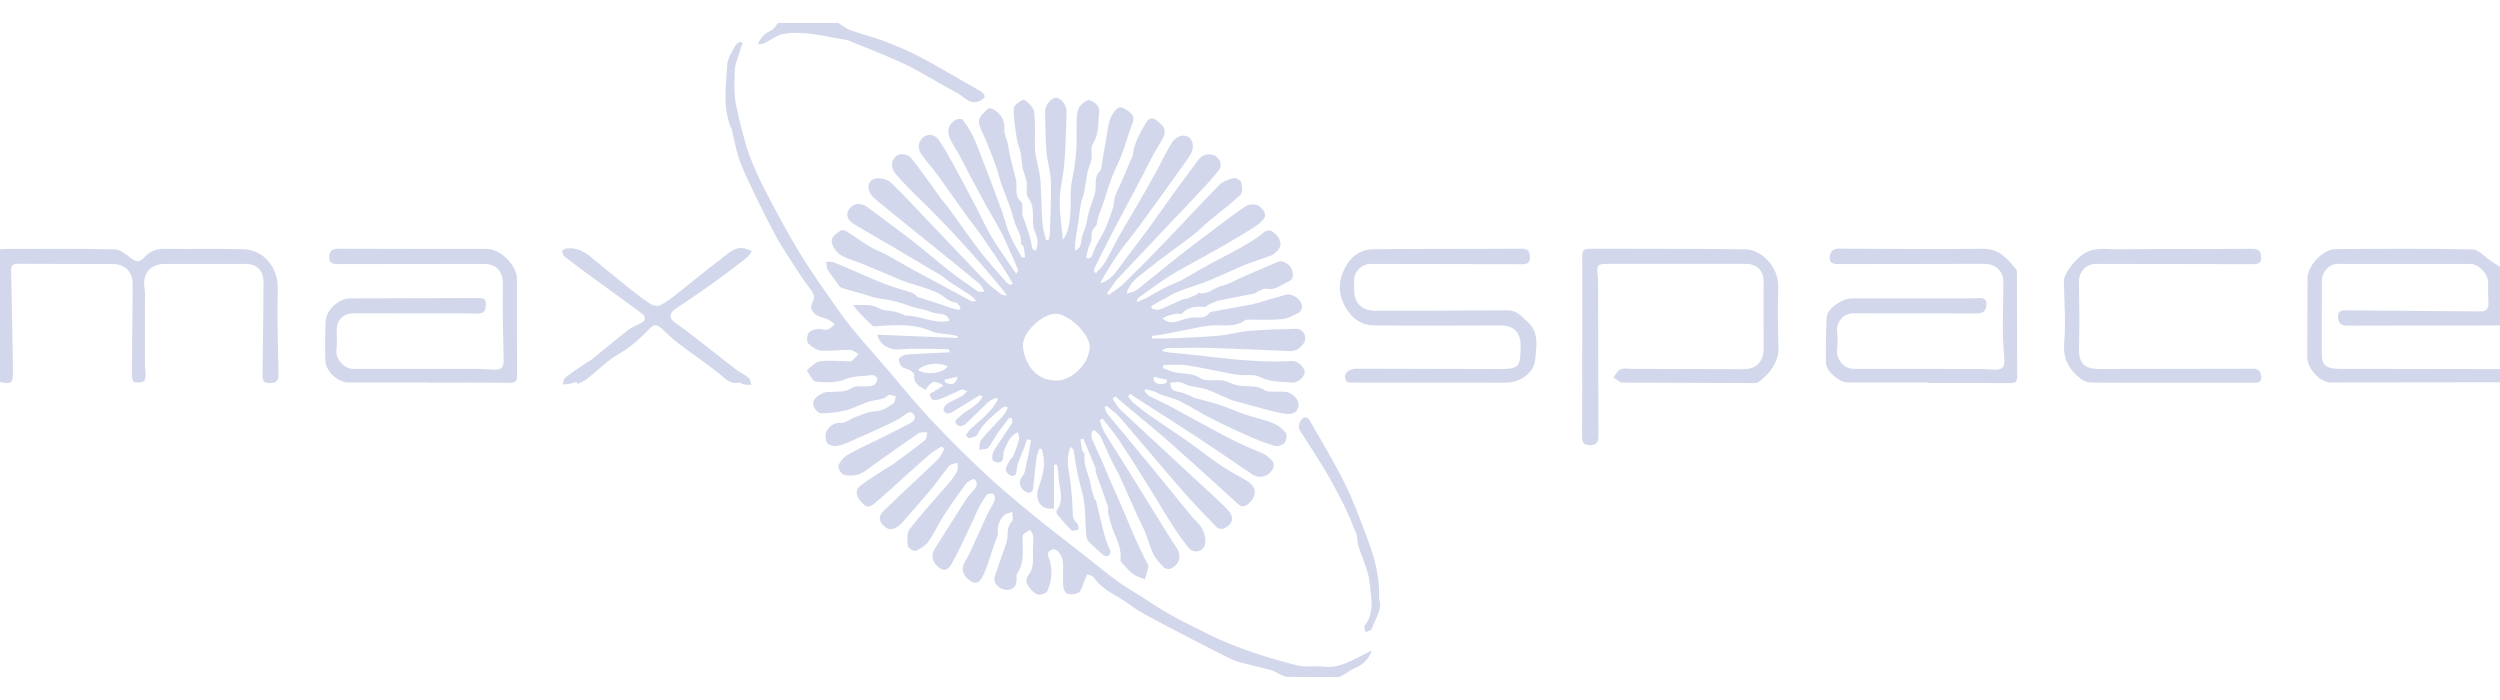 <svg width="50" height="14" viewBox="0 0 50 14" fill="none" xmlns="http://www.w3.org/2000/svg">
<path d="M49.999 6.508C49.83 6.509 49.66 6.511 49.491 6.511C48.646 6.511 47.801 6.509 46.957 6.513C46.852 6.513 46.78 6.491 46.764 6.377C46.748 6.27 46.777 6.205 46.904 6.207C47.803 6.215 48.703 6.221 49.602 6.228C49.722 6.229 49.775 6.179 49.768 6.056C49.76 5.924 49.761 5.791 49.763 5.658C49.765 5.484 49.582 5.28 49.41 5.279C48.52 5.277 47.63 5.277 46.741 5.278C46.586 5.278 46.437 5.44 46.437 5.606C46.435 6.099 46.435 6.593 46.436 7.086C46.436 7.277 46.498 7.351 46.687 7.371C46.796 7.383 46.907 7.378 47.017 7.378C47.992 7.38 48.966 7.382 49.941 7.383C49.96 7.383 49.98 7.378 50 7.375V7.645C48.87 7.646 47.74 7.649 46.611 7.649C46.399 7.649 46.146 7.37 46.146 7.146C46.147 6.618 46.149 6.089 46.15 5.56C46.151 5.318 46.459 4.984 46.704 4.983C47.619 4.976 48.534 4.969 49.448 4.989C49.579 4.992 49.707 5.148 49.837 5.232C49.891 5.268 49.946 5.303 50 5.339V6.507L49.999 6.508Z" fill="#D2D7EB"/>
<path d="M16.761 0.458C16.846 0.509 16.925 0.574 17.016 0.607C17.228 0.683 17.448 0.734 17.659 0.814C17.901 0.906 18.144 1.006 18.375 1.125C18.698 1.293 19.011 1.482 19.328 1.662C19.427 1.718 19.528 1.771 19.623 1.832C19.656 1.854 19.701 1.909 19.693 1.932C19.68 1.969 19.631 2.001 19.591 2.02C19.405 2.104 19.297 1.947 19.164 1.873C18.892 1.723 18.623 1.566 18.351 1.414C18.248 1.357 18.143 1.302 18.035 1.254C17.865 1.177 17.692 1.104 17.519 1.033C17.34 0.959 17.16 0.889 16.981 0.816C16.972 0.812 16.963 0.805 16.954 0.803C16.529 0.738 16.107 0.607 15.672 0.678C15.542 0.699 15.424 0.797 15.3 0.857C15.258 0.876 15.212 0.888 15.158 0.884C15.214 0.751 15.299 0.662 15.429 0.606C15.484 0.582 15.518 0.509 15.562 0.459C15.962 0.459 16.361 0.458 16.761 0.458Z" fill="#D2D7EB"/>
<path d="M22.168 5.902C22.273 5.824 22.387 5.757 22.479 5.668C22.768 5.385 23.052 5.097 23.332 4.805C23.685 4.439 24.028 4.063 24.385 3.701C24.456 3.629 24.569 3.588 24.671 3.562C24.714 3.55 24.812 3.604 24.823 3.645C24.845 3.724 24.856 3.851 24.811 3.894C24.614 4.081 24.394 4.243 24.185 4.418C24.074 4.51 23.974 4.616 23.86 4.703C23.542 4.946 23.212 5.175 22.901 5.427C22.766 5.537 22.597 5.635 22.532 5.875C22.623 5.842 22.689 5.835 22.733 5.801C23 5.591 23.261 5.373 23.527 5.162C23.736 4.997 23.949 4.837 24.162 4.676C24.407 4.491 24.649 4.302 24.903 4.13C24.966 4.088 25.084 4.076 25.153 4.106C25.223 4.137 25.305 4.237 25.303 4.304C25.301 4.372 25.214 4.454 25.145 4.501C24.966 4.624 24.777 4.733 24.59 4.843C24.412 4.948 24.231 5.047 24.052 5.147C23.83 5.272 23.602 5.388 23.387 5.523C23.177 5.656 22.978 5.807 22.774 5.952C22.753 5.968 22.738 5.994 22.737 6.045C22.8 6.017 22.865 5.992 22.926 5.96C23.057 5.89 23.184 5.812 23.317 5.744C23.424 5.69 23.54 5.652 23.645 5.596C23.813 5.506 23.975 5.402 24.143 5.311C24.356 5.194 24.575 5.087 24.787 4.967C24.945 4.877 25.11 4.789 25.245 4.67C25.375 4.556 25.446 4.615 25.531 4.704C25.627 4.805 25.637 4.921 25.552 5.01C25.514 5.049 25.471 5.091 25.422 5.11C25.263 5.172 25.1 5.221 24.94 5.28C24.845 5.316 24.753 5.36 24.661 5.401C24.506 5.469 24.352 5.541 24.196 5.604C24.055 5.661 23.91 5.708 23.766 5.759C23.729 5.772 23.69 5.779 23.655 5.794C23.577 5.827 23.5 5.861 23.423 5.898C23.389 5.915 23.358 5.94 23.324 5.958C23.277 5.984 23.227 6.006 23.18 6.032C23.127 6.061 23.075 6.094 23.023 6.125C23.028 6.141 23.034 6.158 23.039 6.175C23.09 6.181 23.148 6.207 23.19 6.191C23.345 6.132 23.493 6.057 23.645 5.992C23.676 5.978 23.714 5.983 23.746 5.971C23.807 5.948 23.868 5.922 23.928 5.893C23.945 5.885 23.96 5.853 23.97 5.855C24.149 5.908 24.271 5.759 24.424 5.72C24.595 5.679 24.751 5.583 24.914 5.512C25.022 5.465 25.131 5.42 25.239 5.374C25.35 5.327 25.462 5.279 25.572 5.231C25.642 5.2 25.798 5.28 25.835 5.383C25.868 5.473 25.882 5.585 25.771 5.631C25.628 5.689 25.508 5.816 25.327 5.775C25.278 5.764 25.215 5.806 25.16 5.828C25.133 5.838 25.111 5.867 25.083 5.872C24.849 5.92 24.613 5.961 24.38 6.011C24.311 6.025 24.247 6.061 24.181 6.09C24.151 6.103 24.123 6.137 24.094 6.137C23.928 6.132 23.766 6.128 23.641 6.271C23.622 6.293 23.554 6.266 23.512 6.275C23.422 6.293 23.333 6.319 23.249 6.369C23.369 6.47 23.485 6.459 23.611 6.409C23.694 6.377 23.785 6.354 23.872 6.351C23.987 6.346 24.105 6.374 24.186 6.26C24.194 6.249 24.209 6.239 24.223 6.237C24.486 6.188 24.749 6.141 25.012 6.093C25.065 6.083 25.117 6.069 25.169 6.055C25.258 6.029 25.345 5.999 25.434 5.973C25.523 5.947 25.614 5.93 25.7 5.897C25.79 5.861 25.942 5.923 26.011 6.038C26.069 6.134 26.04 6.221 25.951 6.268C25.849 6.322 25.737 6.375 25.625 6.385C25.412 6.404 25.196 6.391 24.982 6.393C24.953 6.393 24.917 6.393 24.895 6.408C24.675 6.564 24.423 6.486 24.185 6.513C24.024 6.53 23.865 6.571 23.706 6.601C23.545 6.632 23.384 6.664 23.223 6.694C23.162 6.705 23.1 6.71 23.039 6.717C23.039 6.734 23.04 6.751 23.041 6.769C23.155 6.769 23.271 6.773 23.386 6.768C23.714 6.753 24.042 6.744 24.369 6.715C24.574 6.697 24.775 6.635 24.979 6.618C25.292 6.592 25.608 6.584 25.922 6.577C26.07 6.573 26.159 6.752 26.07 6.871C26.005 6.959 25.927 7.028 25.796 7.022C25.242 6.995 24.689 6.974 24.134 6.958C23.875 6.951 23.615 6.959 23.355 6.963C23.317 6.964 23.28 6.977 23.237 7.02C23.284 7.03 23.33 7.045 23.378 7.049C24.199 7.117 25.013 7.272 25.842 7.22C25.947 7.213 26.092 7.346 26.094 7.434C26.097 7.54 25.959 7.66 25.834 7.651C25.619 7.633 25.405 7.645 25.195 7.537C25.069 7.473 24.89 7.52 24.738 7.494C24.401 7.437 24.068 7.357 23.73 7.304C23.58 7.281 23.423 7.3 23.269 7.3C23.265 7.321 23.261 7.34 23.258 7.361C23.328 7.387 23.395 7.422 23.467 7.44C23.645 7.484 23.831 7.448 24.006 7.564C24.111 7.634 24.287 7.592 24.431 7.605C24.474 7.609 24.515 7.626 24.556 7.639C24.633 7.664 24.708 7.705 24.786 7.713C24.962 7.732 25.144 7.702 25.307 7.81C25.351 7.839 25.423 7.83 25.483 7.833C25.562 7.838 25.643 7.828 25.722 7.839C25.86 7.859 25.984 7.999 25.97 8.112C25.949 8.278 25.819 8.29 25.7 8.275C25.55 8.255 25.403 8.211 25.256 8.172C25.049 8.118 24.843 8.06 24.636 8.003C24.604 7.993 24.574 7.975 24.543 7.962C24.361 7.889 24.184 7.786 23.995 7.754C23.873 7.733 23.764 7.723 23.652 7.659C23.591 7.623 23.491 7.652 23.404 7.652C23.404 7.785 23.466 7.826 23.579 7.838C23.656 7.847 23.73 7.887 23.804 7.915C23.832 7.926 23.855 7.948 23.884 7.956C24.053 8.004 24.226 8.043 24.393 8.098C24.569 8.156 24.737 8.234 24.913 8.293C25.092 8.354 25.281 8.39 25.456 8.46C25.555 8.5 25.651 8.574 25.717 8.658C25.748 8.697 25.727 8.814 25.688 8.86C25.651 8.905 25.551 8.933 25.493 8.916C25.32 8.868 25.151 8.801 24.986 8.728C24.724 8.612 24.464 8.49 24.208 8.36C24.001 8.255 23.807 8.127 23.599 8.025C23.475 7.964 23.336 7.934 23.205 7.887C23.169 7.875 23.138 7.847 23.101 7.835C23.04 7.813 22.976 7.798 22.913 7.781C22.906 7.795 22.898 7.809 22.89 7.823C22.921 7.856 22.947 7.898 22.984 7.918C23.103 7.982 23.227 8.036 23.347 8.097C23.438 8.143 23.526 8.195 23.616 8.243C23.966 8.432 24.314 8.626 24.668 8.808C24.857 8.905 25.056 8.98 25.251 9.067C25.278 9.079 25.304 9.094 25.328 9.111C25.487 9.228 25.512 9.303 25.433 9.415C25.34 9.547 25.172 9.574 25.036 9.482C24.674 9.236 24.313 8.988 23.948 8.747C23.581 8.505 23.209 8.271 22.839 8.033C22.761 7.982 22.682 7.93 22.604 7.878C22.59 7.894 22.575 7.91 22.561 7.925C22.597 7.971 22.626 8.024 22.67 8.06C22.788 8.157 22.91 8.25 23.035 8.337C23.276 8.504 23.522 8.663 23.761 8.832C23.968 8.977 24.164 9.137 24.373 9.278C24.544 9.394 24.724 9.497 24.905 9.597C25.134 9.722 25.159 9.897 24.973 10.07C24.894 10.144 24.834 10.146 24.756 10.075C24.306 9.665 23.857 9.256 23.401 8.853C23.141 8.622 22.869 8.404 22.603 8.18C22.503 8.097 22.404 8.012 22.305 7.927L22.253 7.973C22.306 8.049 22.348 8.138 22.414 8.199C23.08 8.822 23.751 9.44 24.42 10.06C24.464 10.101 24.505 10.144 24.547 10.188C24.693 10.345 24.671 10.478 24.473 10.572C24.438 10.589 24.362 10.573 24.334 10.544C24.101 10.304 23.868 10.065 23.649 9.814C23.227 9.329 22.817 8.835 22.397 8.348C22.321 8.26 22.22 8.194 22.131 8.117C22.117 8.126 22.104 8.135 22.09 8.144C22.111 8.191 22.123 8.246 22.155 8.285C22.435 8.628 22.72 8.967 23.001 9.308C23.276 9.643 23.548 9.979 23.823 10.314C23.896 10.402 23.993 10.477 24.045 10.575C24.091 10.664 24.119 10.782 24.103 10.879C24.077 11.033 23.881 11.081 23.778 10.96C23.653 10.813 23.545 10.652 23.441 10.49C23.293 10.262 23.159 10.027 23.015 9.798C22.811 9.472 22.608 9.145 22.395 8.825C22.291 8.667 22.168 8.523 22.053 8.373C22.033 8.385 22.014 8.396 21.995 8.407C22.025 8.486 22.044 8.572 22.087 8.643C22.228 8.878 22.379 9.108 22.524 9.341C22.786 9.761 23.045 10.182 23.306 10.603C23.373 10.711 23.439 10.821 23.512 10.925C23.64 11.104 23.608 11.277 23.416 11.373C23.382 11.389 23.31 11.378 23.284 11.352C23.204 11.272 23.12 11.186 23.07 11.086C22.999 10.947 22.962 10.79 22.903 10.645C22.855 10.527 22.793 10.416 22.74 10.3C22.626 10.046 22.517 9.79 22.4 9.537C22.339 9.405 22.264 9.28 22.201 9.148C22.134 9.008 22.078 8.862 22.006 8.724C21.981 8.675 21.925 8.643 21.883 8.603C21.869 8.61 21.855 8.617 21.841 8.623C21.837 8.669 21.818 8.721 21.834 8.76C21.894 8.909 21.966 9.053 22.031 9.2C22.088 9.329 22.138 9.46 22.194 9.589C22.265 9.753 22.341 9.915 22.412 10.079C22.51 10.309 22.604 10.541 22.704 10.77C22.767 10.914 22.839 11.053 22.907 11.195C22.928 11.239 22.971 11.285 22.966 11.326C22.956 11.415 22.921 11.5 22.897 11.587C22.82 11.554 22.734 11.534 22.668 11.486C22.589 11.428 22.525 11.348 22.457 11.276C22.437 11.255 22.408 11.225 22.41 11.201C22.43 11.007 22.365 10.835 22.285 10.662C22.238 10.558 22.213 10.443 22.18 10.332C22.17 10.3 22.164 10.265 22.16 10.231C22.157 10.197 22.168 10.158 22.157 10.127C22.088 9.925 22.014 9.723 21.943 9.522C21.93 9.486 21.92 9.448 21.911 9.41C21.908 9.396 21.918 9.378 21.913 9.366C21.832 9.168 21.75 8.971 21.667 8.774C21.648 8.779 21.628 8.784 21.608 8.788C21.62 8.863 21.628 8.938 21.645 9.011C21.651 9.038 21.698 9.062 21.694 9.083C21.655 9.318 21.797 9.516 21.822 9.737C21.831 9.817 21.865 9.895 21.89 9.973C21.895 9.991 21.918 10.005 21.922 10.022C21.974 10.229 22.021 10.437 22.074 10.644C22.095 10.728 22.125 10.809 22.154 10.891C22.17 10.938 22.201 10.981 22.208 11.028C22.213 11.056 22.191 11.101 22.168 11.115C22.146 11.129 22.096 11.123 22.075 11.106C21.971 11.02 21.87 10.93 21.776 10.835C21.747 10.806 21.73 10.756 21.726 10.713C21.698 10.415 21.719 10.104 21.637 9.821C21.56 9.557 21.515 9.293 21.476 9.025C21.472 8.993 21.446 8.966 21.409 8.937C21.336 9.119 21.352 9.301 21.385 9.492C21.424 9.725 21.444 9.962 21.452 10.198C21.456 10.303 21.451 10.391 21.542 10.465C21.569 10.486 21.565 10.547 21.575 10.589C21.526 10.597 21.454 10.629 21.432 10.608C21.328 10.509 21.237 10.398 21.144 10.288C21.13 10.271 21.12 10.231 21.13 10.218C21.308 9.982 21.164 9.729 21.169 9.485C21.17 9.42 21.148 9.355 21.136 9.29C21.117 9.291 21.099 9.292 21.08 9.293V10.166C20.837 10.217 20.684 10.018 20.769 9.761C20.837 9.556 20.907 9.353 20.87 9.133C20.861 9.081 20.847 9.03 20.836 8.979C20.82 8.977 20.806 8.974 20.79 8.972C20.769 9.037 20.737 9.102 20.728 9.169C20.702 9.361 20.685 9.554 20.665 9.747C20.654 9.851 20.586 9.884 20.5 9.826C20.372 9.738 20.368 9.622 20.462 9.503C20.505 9.448 20.508 9.36 20.526 9.287C20.546 9.205 20.564 9.123 20.58 9.041C20.595 8.962 20.606 8.883 20.619 8.803L20.542 8.784C20.52 8.847 20.5 8.91 20.477 8.971C20.45 9.041 20.416 9.108 20.392 9.179C20.367 9.251 20.335 9.325 20.334 9.398C20.332 9.484 20.296 9.532 20.223 9.514C20.177 9.502 20.112 9.433 20.115 9.394C20.121 9.326 20.17 9.259 20.205 9.195C20.221 9.165 20.256 9.144 20.268 9.114C20.31 9.007 20.353 8.899 20.381 8.788C20.392 8.744 20.364 8.69 20.354 8.641C20.311 8.673 20.261 8.699 20.227 8.74C20.184 8.793 20.149 8.855 20.12 8.917C20.094 8.973 20.067 9.035 20.066 9.094C20.064 9.172 20.062 9.242 19.971 9.249C19.93 9.252 19.853 9.223 19.85 9.2C19.841 9.14 19.847 9.065 19.878 9.015C19.992 8.829 20.12 8.651 20.238 8.468C20.253 8.446 20.24 8.408 20.24 8.377C20.224 8.369 20.207 8.36 20.19 8.351C20.11 8.456 20.026 8.557 19.951 8.665C19.884 8.76 19.838 8.872 19.761 8.957C19.729 8.993 19.643 8.982 19.581 8.993C19.595 8.926 19.587 8.842 19.625 8.795C19.764 8.627 19.92 8.474 20.065 8.311C20.104 8.267 20.126 8.208 20.157 8.156C20.147 8.148 20.138 8.139 20.129 8.13C20.099 8.139 20.061 8.139 20.04 8.158C19.859 8.319 19.657 8.459 19.549 8.69C19.53 8.731 19.447 8.749 19.389 8.763C19.37 8.768 19.315 8.712 19.318 8.707C19.345 8.661 19.374 8.613 19.414 8.577C19.613 8.396 19.836 8.237 19.956 7.988C19.948 7.977 19.941 7.965 19.932 7.954C19.878 7.981 19.813 7.998 19.77 8.038C19.613 8.182 19.465 8.337 19.308 8.482C19.278 8.51 19.221 8.529 19.183 8.521C19.151 8.513 19.104 8.459 19.107 8.431C19.112 8.395 19.161 8.365 19.192 8.333C19.331 8.19 19.552 8.136 19.654 7.929C19.621 7.919 19.598 7.903 19.587 7.909C19.413 8.014 19.242 8.124 19.068 8.228C19.03 8.251 18.982 8.271 18.94 8.268C18.913 8.266 18.866 8.215 18.87 8.194C18.878 8.151 18.905 8.097 18.941 8.076C19.04 8.015 19.148 7.972 19.25 7.916C19.281 7.9 19.302 7.864 19.344 7.82C19.288 7.806 19.251 7.783 19.228 7.793C19.099 7.846 18.974 7.911 18.845 7.964C18.787 7.988 18.719 8.006 18.658 7.999C18.631 7.996 18.606 7.927 18.592 7.884C18.59 7.876 18.649 7.849 18.679 7.831C18.737 7.795 18.795 7.758 18.872 7.709C18.683 7.597 18.646 7.609 18.506 7.799C18.398 7.725 18.267 7.679 18.285 7.502C18.289 7.473 18.241 7.429 18.206 7.409C18.152 7.376 18.076 7.371 18.034 7.33C17.997 7.293 17.964 7.206 17.984 7.17C18.008 7.126 18.087 7.095 18.144 7.09C18.423 7.07 18.702 7.061 19.001 7.046C18.974 6.998 18.97 6.983 18.965 6.983C18.643 6.982 18.318 6.958 17.999 6.989C17.811 7.007 17.591 6.91 17.547 6.694C18.082 6.716 18.615 6.737 19.147 6.759C19.15 6.746 19.152 6.734 19.154 6.721C19.102 6.711 19.05 6.698 18.998 6.69C18.88 6.671 18.751 6.678 18.646 6.631C18.282 6.468 17.907 6.495 17.528 6.525C17.504 6.527 17.471 6.531 17.457 6.518C17.316 6.391 17.178 6.26 17.057 6.098C17.241 6.112 17.413 6.065 17.58 6.167C17.666 6.22 17.79 6.209 17.895 6.233C17.959 6.248 18.02 6.274 18.082 6.297C18.09 6.3 18.097 6.314 18.105 6.314C18.395 6.308 18.663 6.472 18.959 6.424C18.968 6.423 18.974 6.412 18.988 6.4C18.938 6.276 18.828 6.281 18.72 6.268C18.653 6.26 18.589 6.222 18.522 6.204C18.413 6.174 18.299 6.159 18.194 6.12C17.998 6.046 17.8 5.993 17.59 5.971C17.485 5.96 17.384 5.914 17.28 5.885C17.13 5.842 16.978 5.804 16.829 5.755C16.797 5.745 16.775 5.702 16.752 5.671C16.684 5.58 16.611 5.49 16.553 5.392C16.528 5.35 16.534 5.29 16.526 5.237C16.576 5.239 16.631 5.229 16.676 5.246C16.852 5.316 17.024 5.395 17.199 5.469C17.376 5.545 17.552 5.625 17.732 5.692C17.889 5.751 18.052 5.794 18.211 5.846C18.242 5.856 18.272 5.872 18.3 5.89C18.32 5.904 18.333 5.933 18.354 5.94C18.509 5.992 18.666 6.039 18.821 6.089C18.866 6.103 18.91 6.125 18.955 6.139C19.032 6.162 19.109 6.182 19.186 6.203C19.195 6.185 19.203 6.166 19.211 6.147C19.18 6.113 19.152 6.053 19.118 6.05C19.003 6.041 18.929 5.973 18.841 5.91C18.754 5.846 18.644 5.81 18.54 5.773C18.395 5.721 18.245 5.684 18.1 5.632C17.972 5.586 17.849 5.527 17.724 5.475C17.558 5.406 17.392 5.336 17.225 5.269C17.089 5.214 16.942 5.178 16.818 5.104C16.74 5.056 16.67 4.96 16.642 4.872C16.602 4.745 16.719 4.678 16.807 4.616C16.831 4.599 16.887 4.6 16.914 4.616C17.072 4.715 17.223 4.828 17.383 4.925C17.496 4.993 17.622 5.038 17.737 5.1C17.915 5.196 18.089 5.301 18.266 5.398C18.467 5.508 18.67 5.614 18.872 5.723C19.051 5.82 19.229 5.919 19.409 6.015C19.437 6.03 19.471 6.034 19.524 6.015C19.486 5.978 19.452 5.933 19.408 5.904C19.268 5.811 19.124 5.724 18.984 5.632C18.93 5.597 18.887 5.548 18.832 5.515C18.495 5.314 18.157 5.114 17.819 4.915C17.576 4.772 17.331 4.633 17.089 4.488C16.938 4.397 16.906 4.281 16.992 4.171C17.081 4.055 17.231 4.051 17.358 4.149C17.657 4.377 17.963 4.596 18.26 4.827C18.507 5.018 18.742 5.225 18.988 5.417C19.167 5.557 19.354 5.686 19.54 5.816C19.574 5.84 19.621 5.844 19.693 5.83C19.654 5.773 19.625 5.704 19.574 5.662C19.219 5.369 18.86 5.081 18.502 4.792C18.17 4.523 17.836 4.256 17.506 3.983C17.364 3.866 17.331 3.715 17.414 3.621C17.49 3.535 17.714 3.552 17.825 3.659C17.951 3.779 18.074 3.904 18.194 4.031C18.7 4.562 19.203 5.096 19.711 5.625C19.807 5.725 19.924 5.805 20.034 5.892C20.049 5.904 20.076 5.9 20.141 5.911C20.094 5.848 20.072 5.814 20.046 5.783C19.5 5.121 18.924 4.486 18.304 3.892C18.171 3.764 18.048 3.626 17.923 3.49C17.814 3.372 17.812 3.223 17.915 3.129C17.994 3.055 18.156 3.07 18.244 3.184C18.446 3.446 18.636 3.718 18.831 3.986C18.873 4.042 18.922 4.091 18.963 4.147C19.175 4.439 19.379 4.738 19.599 5.024C19.767 5.242 19.955 5.445 20.136 5.653C20.155 5.676 20.191 5.684 20.219 5.699C20.231 5.69 20.243 5.68 20.256 5.671C20.208 5.591 20.165 5.508 20.114 5.43C19.956 5.192 19.798 4.955 19.635 4.721C19.528 4.568 19.409 4.424 19.301 4.273C19.118 4.019 18.942 3.761 18.758 3.509C18.656 3.368 18.538 3.239 18.436 3.098C18.359 2.992 18.347 2.872 18.441 2.768C18.534 2.665 18.694 2.678 18.777 2.802C18.88 2.953 18.971 3.113 19.059 3.273C19.212 3.552 19.361 3.835 19.509 4.117C19.616 4.32 19.71 4.531 19.826 4.729C19.939 4.923 20.073 5.105 20.198 5.292C20.235 5.348 20.272 5.403 20.323 5.477C20.344 5.434 20.366 5.408 20.361 5.395C20.312 5.276 20.26 5.158 20.207 5.04C20.145 4.903 20.087 4.764 20.017 4.632C19.923 4.454 19.817 4.283 19.72 4.107C19.613 3.912 19.51 3.715 19.405 3.52C19.294 3.311 19.192 3.097 19.066 2.897C18.928 2.677 18.928 2.516 19.108 2.399C19.144 2.376 19.233 2.368 19.25 2.39C19.329 2.494 19.403 2.605 19.459 2.723C19.537 2.889 19.598 3.063 19.665 3.234C19.716 3.362 19.766 3.49 19.814 3.618C19.893 3.828 19.973 4.039 20.048 4.251C20.099 4.397 20.132 4.551 20.194 4.692C20.264 4.852 20.358 5.003 20.442 5.157L20.502 5.143C20.493 5.074 20.488 5.004 20.473 4.937C20.467 4.912 20.416 4.89 20.418 4.87C20.44 4.699 20.326 4.571 20.288 4.426C20.229 4.204 20.147 3.996 20.065 3.785C20.003 3.626 19.967 3.458 19.91 3.297C19.848 3.122 19.774 2.952 19.707 2.779C19.66 2.66 19.578 2.539 19.58 2.42C19.582 2.334 19.687 2.241 19.763 2.171C19.784 2.151 19.879 2.185 19.921 2.219C20.042 2.312 20.099 2.435 20.088 2.597C20.082 2.683 20.133 2.773 20.153 2.862C20.173 2.952 20.184 3.045 20.204 3.136C20.228 3.24 20.258 3.342 20.282 3.445C20.3 3.517 20.323 3.589 20.328 3.662C20.337 3.793 20.294 3.929 20.425 4.035C20.46 4.064 20.443 4.158 20.448 4.222C20.45 4.251 20.442 4.284 20.451 4.311C20.529 4.525 20.613 4.736 20.643 4.963C20.646 4.98 20.677 4.993 20.711 5.02C20.774 4.879 20.755 4.762 20.699 4.639C20.671 4.576 20.661 4.5 20.659 4.43C20.654 4.268 20.682 4.112 20.565 3.96C20.509 3.889 20.55 3.747 20.533 3.64C20.518 3.551 20.476 3.466 20.457 3.376C20.436 3.271 20.433 3.162 20.412 3.057C20.392 2.958 20.349 2.863 20.334 2.763C20.305 2.564 20.268 2.361 20.276 2.162C20.279 2.1 20.453 1.979 20.483 1.996C20.571 2.049 20.673 2.15 20.684 2.243C20.713 2.483 20.691 2.73 20.699 2.974C20.702 3.071 20.729 3.168 20.747 3.265C20.767 3.377 20.801 3.488 20.808 3.601C20.827 3.889 20.828 4.179 20.849 4.467C20.857 4.581 20.897 4.692 20.922 4.804C20.938 4.803 20.955 4.801 20.971 4.8C20.98 4.759 20.995 4.718 20.997 4.677C21.007 4.328 21.027 3.979 21.019 3.63C21.014 3.433 20.946 3.238 20.93 3.041C20.909 2.773 20.909 2.502 20.901 2.233C20.898 2.106 21.023 1.952 21.122 1.956C21.218 1.96 21.337 2.107 21.332 2.227C21.311 2.719 21.321 3.209 21.225 3.701C21.157 4.052 21.221 4.429 21.258 4.797C21.379 4.633 21.391 4.445 21.408 4.262C21.422 4.098 21.405 3.932 21.418 3.768C21.429 3.63 21.467 3.495 21.486 3.357C21.506 3.215 21.524 3.072 21.529 2.929C21.537 2.734 21.526 2.539 21.535 2.345C21.539 2.269 21.557 2.181 21.6 2.123C21.644 2.064 21.747 1.987 21.791 2.003C21.89 2.041 22.001 2.108 21.983 2.254C21.958 2.463 21.986 2.677 21.858 2.874C21.806 2.953 21.845 3.088 21.828 3.195C21.815 3.275 21.77 3.35 21.754 3.429C21.725 3.568 21.71 3.71 21.683 3.85C21.669 3.924 21.634 3.995 21.619 4.069C21.597 4.185 21.586 4.302 21.569 4.418C21.556 4.509 21.541 4.599 21.527 4.689C21.511 4.795 21.495 4.902 21.5 5.012C21.631 4.962 21.617 4.86 21.634 4.765C21.646 4.687 21.689 4.615 21.71 4.538C21.738 4.434 21.753 4.328 21.781 4.225C21.803 4.143 21.838 4.065 21.863 3.984C21.885 3.914 21.911 3.843 21.913 3.771C21.918 3.643 21.895 3.51 22.008 3.411C22.015 3.405 22.019 3.393 22.02 3.384C22.067 3.109 22.11 2.834 22.16 2.561C22.177 2.471 22.192 2.373 22.242 2.3C22.296 2.222 22.351 2.09 22.496 2.177C22.691 2.294 22.702 2.346 22.625 2.534C22.557 2.7 22.517 2.877 22.453 3.045C22.387 3.218 22.3 3.383 22.234 3.556C22.172 3.718 22.126 3.887 22.071 4.052C22.055 4.103 22.033 4.152 22.015 4.202C21.993 4.261 21.971 4.32 21.953 4.38C21.939 4.427 21.945 4.491 21.915 4.519C21.83 4.597 21.825 4.688 21.829 4.791C21.83 4.838 21.79 4.885 21.776 4.934C21.754 5.005 21.738 5.079 21.72 5.152C21.736 5.158 21.752 5.164 21.768 5.17C21.792 5.156 21.831 5.147 21.837 5.128C21.879 4.994 21.937 4.874 22.014 4.751C22.126 4.573 22.186 4.36 22.259 4.159C22.286 4.087 22.277 4.002 22.301 3.927C22.328 3.841 22.375 3.762 22.412 3.678C22.482 3.515 22.551 3.35 22.621 3.186C22.632 3.159 22.653 3.133 22.656 3.105C22.678 2.867 22.797 2.67 22.912 2.469C22.977 2.355 23.044 2.336 23.149 2.42C23.34 2.573 23.336 2.653 23.181 2.897C23.045 3.112 22.939 3.346 22.82 3.571C22.728 3.746 22.635 3.92 22.543 4.095C22.424 4.319 22.304 4.543 22.188 4.768C22.085 4.967 21.987 5.167 21.888 5.367C21.879 5.386 21.884 5.412 21.882 5.434C21.895 5.444 21.907 5.453 21.919 5.463C21.978 5.395 22.046 5.333 22.093 5.257C22.165 5.143 22.223 5.019 22.287 4.9C22.336 4.808 22.385 4.715 22.438 4.624C22.546 4.438 22.658 4.254 22.765 4.068C22.891 3.85 23.016 3.632 23.137 3.411C23.241 3.221 23.33 3.021 23.447 2.839C23.487 2.775 23.587 2.714 23.661 2.712C23.825 2.707 23.904 2.886 23.826 3.059C23.799 3.117 23.76 3.17 23.722 3.223C23.416 3.65 23.111 4.077 22.801 4.501C22.665 4.688 22.514 4.864 22.381 5.053C22.243 5.248 22.119 5.453 22.003 5.664C22.167 5.621 22.269 5.512 22.362 5.384C22.558 5.111 22.768 4.847 22.967 4.575C23.154 4.32 23.333 4.058 23.519 3.802C23.662 3.605 23.81 3.413 23.953 3.216C24.024 3.119 24.113 3.069 24.235 3.092C24.381 3.118 24.467 3.29 24.377 3.404C24.247 3.568 24.105 3.722 23.961 3.874C23.431 4.437 22.897 4.995 22.368 5.559C22.282 5.651 22.216 5.762 22.141 5.864C22.152 5.876 22.162 5.888 22.172 5.899L22.168 5.902ZM21.131 7.611C21.448 7.612 21.793 7.26 21.794 6.935C21.794 6.679 21.369 6.27 21.108 6.276C20.832 6.281 20.43 6.662 20.459 6.938C20.492 7.262 20.707 7.619 21.131 7.611ZM18.36 7.401C18.535 7.513 18.875 7.464 18.955 7.322C18.746 7.238 18.481 7.27 18.36 7.401ZM23.084 7.537C23.078 7.558 23.073 7.58 23.068 7.602C23.141 7.702 23.233 7.7 23.332 7.652C23.337 7.634 23.34 7.616 23.345 7.598C23.258 7.577 23.17 7.557 23.084 7.537ZM18.888 7.595C18.893 7.614 18.898 7.632 18.903 7.651C19.056 7.707 19.108 7.69 19.157 7.532C19.054 7.556 18.971 7.575 18.888 7.595Z" fill="#D2D7EB"/>
<path d="M14.851 0.862C14.821 0.951 14.79 1.039 14.763 1.129C14.737 1.213 14.701 1.298 14.697 1.383C14.687 1.567 14.684 1.753 14.697 1.937C14.707 2.073 14.748 2.207 14.776 2.342C14.787 2.395 14.798 2.449 14.813 2.502C14.87 2.705 14.914 2.913 14.99 3.11C15.085 3.358 15.194 3.603 15.318 3.838C15.536 4.255 15.757 4.671 16.002 5.072C16.223 5.437 16.473 5.784 16.718 6.134C16.851 6.325 16.993 6.511 17.143 6.689C17.428 7.029 17.728 7.356 18.009 7.698C18.501 8.297 19.043 8.849 19.603 9.381C19.917 9.679 20.248 9.96 20.582 10.235C20.934 10.526 21.298 10.8 21.656 11.082C21.887 11.264 22.113 11.451 22.349 11.625C22.496 11.734 22.657 11.823 22.812 11.922C22.992 12.036 23.168 12.157 23.352 12.263C23.549 12.376 23.752 12.479 23.955 12.58C24.153 12.679 24.352 12.776 24.557 12.861C24.755 12.944 24.958 13.017 25.163 13.084C25.391 13.158 25.623 13.222 25.855 13.286C25.931 13.307 26.011 13.324 26.089 13.328C26.218 13.335 26.351 13.317 26.478 13.333C26.755 13.368 26.978 13.238 27.209 13.124C27.274 13.092 27.339 13.059 27.438 13.009C27.36 13.219 27.229 13.309 27.068 13.376C27.002 13.402 26.947 13.453 26.884 13.488C26.845 13.51 26.801 13.539 26.758 13.54C26.424 13.543 26.089 13.542 25.753 13.537C25.707 13.537 25.66 13.514 25.617 13.496C25.548 13.466 25.486 13.421 25.416 13.401C25.2 13.341 24.981 13.296 24.766 13.235C24.667 13.207 24.573 13.159 24.48 13.112C24.102 12.919 23.724 12.728 23.349 12.528C23.087 12.388 22.815 12.259 22.579 12.082C22.348 11.907 22.052 11.813 21.882 11.554C21.857 11.517 21.791 11.507 21.743 11.485C21.724 11.531 21.706 11.577 21.686 11.623C21.651 11.701 21.634 11.802 21.575 11.849C21.521 11.891 21.415 11.892 21.341 11.873C21.304 11.864 21.267 11.775 21.264 11.72C21.255 11.571 21.267 11.421 21.261 11.271C21.259 11.214 21.243 11.153 21.215 11.104C21.173 11.03 21.111 10.95 21.012 11.005C20.915 11.059 20.977 11.139 20.998 11.215C21.055 11.423 21.031 11.633 20.945 11.826C20.925 11.87 20.793 11.91 20.742 11.887C20.661 11.85 20.593 11.766 20.545 11.686C20.52 11.645 20.527 11.551 20.558 11.515C20.697 11.355 20.651 11.167 20.659 10.987C20.662 10.897 20.671 10.806 20.664 10.718C20.66 10.677 20.624 10.638 20.602 10.598C20.555 10.628 20.499 10.651 20.464 10.691C20.443 10.715 20.453 10.768 20.452 10.807C20.45 11.03 20.488 11.257 20.348 11.46C20.323 11.495 20.334 11.556 20.331 11.606C20.326 11.724 20.265 11.796 20.147 11.798C20.006 11.8 19.887 11.692 19.888 11.579C19.888 11.559 19.891 11.538 19.897 11.52C19.972 11.304 20.049 11.089 20.122 10.873C20.139 10.822 20.152 10.767 20.151 10.714C20.149 10.607 20.161 10.513 20.24 10.425C20.272 10.39 20.245 10.302 20.245 10.239C20.188 10.261 20.116 10.268 20.078 10.309C19.991 10.4 19.946 10.512 19.958 10.648C19.963 10.707 19.924 10.77 19.905 10.831C19.88 10.905 19.855 10.979 19.829 11.053C19.776 11.205 19.737 11.365 19.663 11.508C19.623 11.585 19.561 11.716 19.422 11.627C19.252 11.518 19.211 11.376 19.299 11.236C19.34 11.17 19.377 11.101 19.409 11.03C19.523 10.783 19.632 10.533 19.747 10.285C19.79 10.193 19.851 10.108 19.889 10.015C19.904 9.978 19.897 9.906 19.872 9.885C19.846 9.863 19.762 9.868 19.742 9.892C19.677 9.97 19.626 10.061 19.578 10.151C19.532 10.236 19.499 10.327 19.457 10.415C19.321 10.697 19.193 10.985 19.043 11.26C19.003 11.333 18.925 11.459 18.792 11.36C18.633 11.241 18.61 11.108 18.705 10.96C18.91 10.641 19.109 10.318 19.314 9.998C19.359 9.928 19.417 9.864 19.474 9.803C19.54 9.731 19.563 9.649 19.49 9.583C19.473 9.568 19.358 9.625 19.322 9.673C19.163 9.886 19.01 10.104 18.865 10.328C18.761 10.489 18.685 10.669 18.574 10.825C18.513 10.909 18.412 10.975 18.314 11.018C18.28 11.033 18.16 10.961 18.156 10.92C18.144 10.808 18.132 10.661 18.192 10.583C18.436 10.269 18.708 9.976 18.968 9.673C19.032 9.598 19.096 9.519 19.141 9.432C19.166 9.384 19.149 9.316 19.151 9.257C19.095 9.275 19.019 9.276 18.987 9.314C18.855 9.469 18.743 9.64 18.613 9.796C18.428 10.018 18.236 10.234 18.044 10.451C17.927 10.582 17.803 10.616 17.713 10.549C17.574 10.446 17.554 10.332 17.679 10.211C18.034 9.868 18.398 9.535 18.753 9.193C18.812 9.136 18.843 9.052 18.887 8.981C18.87 8.963 18.852 8.945 18.834 8.927C18.75 8.982 18.659 9.03 18.584 9.095C18.329 9.317 18.08 9.546 17.828 9.772C17.72 9.868 17.614 9.967 17.503 10.058C17.373 10.165 17.328 10.156 17.206 10.018C17.117 9.917 17.105 9.789 17.205 9.715C17.392 9.576 17.593 9.454 17.789 9.326C17.801 9.318 17.818 9.317 17.83 9.308C18.056 9.14 18.285 8.975 18.505 8.799C18.538 8.772 18.532 8.697 18.544 8.644C18.485 8.651 18.412 8.638 18.369 8.667C18.065 8.873 17.769 9.088 17.469 9.299C17.375 9.364 17.287 9.447 17.182 9.484C17.087 9.517 16.967 9.521 16.871 9.493C16.82 9.479 16.752 9.351 16.77 9.307C16.806 9.22 16.885 9.135 16.967 9.088C17.192 8.962 17.429 8.857 17.66 8.742C17.834 8.655 18.008 8.566 18.181 8.477C18.262 8.435 18.342 8.372 18.27 8.281C18.207 8.202 18.138 8.265 18.068 8.318C17.966 8.393 17.847 8.447 17.731 8.501C17.498 8.611 17.264 8.717 17.028 8.819C16.93 8.862 16.828 8.907 16.724 8.921C16.663 8.929 16.559 8.895 16.536 8.849C16.505 8.784 16.501 8.673 16.538 8.614C16.596 8.521 16.686 8.444 16.823 8.458C16.882 8.463 16.947 8.417 17.009 8.392C17.022 8.387 17.031 8.369 17.044 8.365C17.196 8.315 17.346 8.233 17.5 8.227C17.652 8.221 17.752 8.145 17.861 8.075C17.897 8.052 17.9 7.978 17.918 7.927C17.864 7.918 17.783 7.882 17.762 7.904C17.668 8.001 17.549 7.988 17.435 8.017C17.261 8.061 17.101 8.158 16.927 8.204C16.762 8.247 16.586 8.267 16.416 8.265C16.362 8.264 16.274 8.161 16.266 8.096C16.249 7.962 16.371 7.905 16.474 7.855C16.516 7.835 16.572 7.841 16.622 7.838C16.768 7.828 16.915 7.85 17.052 7.751C17.11 7.709 17.217 7.735 17.302 7.727C17.36 7.722 17.428 7.728 17.476 7.701C17.514 7.679 17.545 7.617 17.548 7.57C17.549 7.548 17.474 7.495 17.442 7.5C17.264 7.53 17.085 7.51 16.904 7.586C16.73 7.659 16.511 7.65 16.316 7.633C16.249 7.626 16.194 7.486 16.134 7.407C16.218 7.345 16.295 7.245 16.387 7.23C16.557 7.201 16.735 7.222 16.91 7.223C16.95 7.223 17 7.238 17.028 7.22C17.082 7.184 17.123 7.129 17.169 7.082C17.114 7.052 17.06 6.998 17.004 6.997C16.81 6.994 16.615 7.026 16.422 7.012C16.331 7.005 16.231 6.937 16.165 6.868C16.13 6.831 16.138 6.719 16.169 6.665C16.195 6.618 16.279 6.591 16.341 6.581C16.408 6.57 16.484 6.607 16.548 6.591C16.604 6.578 16.648 6.521 16.697 6.483C16.65 6.45 16.606 6.409 16.554 6.385C16.488 6.354 16.41 6.348 16.349 6.311C16.242 6.246 16.178 6.161 16.258 6.026C16.311 5.937 16.27 5.868 16.209 5.786C16.054 5.581 15.916 5.364 15.777 5.148C15.68 4.999 15.585 4.847 15.5 4.69C15.372 4.451 15.25 4.209 15.133 3.965C15.018 3.726 14.899 3.488 14.804 3.241C14.738 3.069 14.706 2.882 14.659 2.701C14.649 2.663 14.649 2.621 14.633 2.585C14.446 2.164 14.521 1.723 14.545 1.29C14.552 1.16 14.645 1.034 14.707 0.911C14.723 0.878 14.77 0.86 14.803 0.835C14.819 0.844 14.835 0.853 14.851 0.862Z" fill="#D2D7EB"/>
<path d="M8.559 7.65C8.029 7.65 7.5 7.651 6.97 7.649C6.751 7.649 6.513 7.427 6.507 7.207C6.499 6.948 6.501 6.689 6.512 6.429C6.523 6.201 6.773 5.969 7.003 5.968C7.863 5.964 8.723 5.964 9.582 5.961C9.665 5.961 9.722 5.984 9.717 6.077C9.713 6.162 9.711 6.257 9.595 6.267C9.511 6.274 9.425 6.268 9.34 6.268C8.58 6.268 7.821 6.268 7.061 6.267C6.853 6.267 6.721 6.422 6.734 6.634C6.742 6.761 6.738 6.89 6.727 7.017C6.714 7.167 6.863 7.356 7.024 7.374C7.093 7.382 7.163 7.379 7.233 7.379C8.008 7.379 8.783 7.378 9.557 7.379C9.667 7.379 9.777 7.391 9.886 7.394C10.037 7.398 10.076 7.338 10.073 7.195C10.061 6.697 10.049 6.199 10.058 5.701C10.062 5.431 9.936 5.277 9.666 5.278C8.696 5.28 7.727 5.28 6.757 5.282C6.661 5.282 6.582 5.262 6.583 5.148C6.584 5.039 6.629 4.975 6.756 4.975C7.751 4.979 8.745 4.978 9.74 4.979C10.01 4.979 10.338 5.307 10.338 5.573C10.338 6.216 10.337 6.86 10.342 7.503C10.343 7.629 10.307 7.659 10.178 7.657C9.638 7.647 9.098 7.653 8.559 7.653C8.559 7.652 8.559 7.651 8.559 7.65Z" fill="#D2D7EB"/>
<path d="M38.563 7.65C38.028 7.65 37.493 7.651 36.959 7.649C36.781 7.649 36.522 7.426 36.519 7.254C36.513 6.951 36.519 6.647 36.533 6.344C36.54 6.18 36.837 5.968 37.036 5.968C37.791 5.968 38.546 5.968 39.301 5.968C39.391 5.968 39.481 5.967 39.571 5.962C39.655 5.956 39.73 5.973 39.729 6.072C39.727 6.163 39.701 6.253 39.585 6.267C39.555 6.271 39.525 6.269 39.495 6.269C38.685 6.268 37.875 6.268 37.065 6.267C36.861 6.267 36.717 6.447 36.743 6.652C36.757 6.762 36.756 6.878 36.742 6.988C36.72 7.166 36.854 7.356 37.035 7.374C37.124 7.383 37.215 7.378 37.305 7.378C38.08 7.379 38.854 7.378 39.629 7.38C39.724 7.38 39.819 7.394 39.913 7.394C40.047 7.393 40.097 7.33 40.088 7.21C40.072 7.012 40.058 6.814 40.057 6.616C40.055 6.292 40.066 5.967 40.068 5.643C40.07 5.425 39.911 5.277 39.687 5.277C38.712 5.279 37.738 5.28 36.763 5.282C36.666 5.282 36.584 5.258 36.594 5.146C36.603 5.048 36.64 4.972 36.772 4.973C37.737 4.979 38.702 4.986 39.666 4.976C39.986 4.972 40.147 5.178 40.319 5.383C40.345 5.415 40.339 5.479 40.339 5.527C40.34 6.191 40.34 6.855 40.343 7.518C40.343 7.602 40.337 7.662 40.226 7.662C39.671 7.658 39.117 7.66 38.562 7.66C38.562 7.656 38.562 7.653 38.562 7.649L38.563 7.65Z" fill="#D2D7EB"/>
<path d="M31.645 6.925C31.645 6.327 31.647 5.728 31.644 5.129C31.643 5.015 31.68 4.973 31.801 4.974C32.84 4.979 33.88 4.972 34.919 4.987C35.053 4.989 35.212 5.069 35.311 5.164C35.475 5.322 35.577 5.52 35.565 5.775C35.548 6.173 35.561 6.573 35.569 6.972C35.576 7.249 35.36 7.515 35.162 7.645C35.139 7.66 35.104 7.661 35.075 7.661C34.206 7.659 33.336 7.655 32.467 7.652C32.452 7.652 32.433 7.658 32.422 7.651C32.369 7.619 32.319 7.584 32.268 7.55C32.315 7.493 32.351 7.411 32.411 7.386C32.479 7.357 32.568 7.378 32.648 7.378C33.387 7.38 34.127 7.383 34.867 7.384C35.131 7.384 35.275 7.227 35.272 6.964C35.268 6.515 35.27 6.066 35.271 5.617C35.271 5.414 35.129 5.277 34.924 5.277C33.999 5.278 33.075 5.279 32.15 5.278C31.948 5.278 31.927 5.3 31.954 5.506C31.962 5.57 31.962 5.635 31.962 5.7C31.964 6.707 31.964 7.715 31.969 8.723C31.97 8.853 31.923 8.904 31.795 8.903C31.665 8.902 31.64 8.835 31.641 8.721C31.645 8.122 31.643 7.523 31.643 6.925C31.644 6.925 31.644 6.925 31.645 6.925Z" fill="#D2D7EB"/>
<path d="M28.636 7.652C28.127 7.652 27.616 7.654 27.107 7.651C27.024 7.651 26.911 7.681 26.899 7.544C26.891 7.451 26.998 7.374 27.123 7.374C28.058 7.376 28.992 7.377 29.927 7.381C30.386 7.383 30.411 7.361 30.412 6.913C30.412 6.643 30.276 6.508 30.004 6.509C29.159 6.511 28.315 6.516 27.47 6.508C27.273 6.506 27.103 6.413 26.978 6.247C26.74 5.928 26.743 5.602 26.948 5.275C27.065 5.088 27.253 4.987 27.465 4.985C28.455 4.975 29.445 4.981 30.435 4.974C30.571 4.973 30.594 5.035 30.599 5.144C30.604 5.261 30.544 5.284 30.441 5.284C29.43 5.28 28.421 5.28 27.411 5.278C27.237 5.278 27.079 5.434 27.081 5.607C27.081 5.662 27.083 5.717 27.083 5.772C27.078 6.064 27.228 6.215 27.522 6.215C28.401 6.213 29.282 6.212 30.161 6.207C30.337 6.206 30.436 6.335 30.547 6.432C30.788 6.643 30.729 6.939 30.703 7.199C30.674 7.474 30.387 7.656 30.106 7.654C29.616 7.65 29.126 7.652 28.636 7.652Z" fill="#D2D7EB"/>
<path d="M0 7.638V4.987C0.05 4.984 0.093 4.979 0.136 4.979C0.856 4.979 1.576 4.972 2.295 4.987C2.402 4.989 2.516 5.082 2.609 5.156C2.715 5.239 2.791 5.254 2.889 5.146C2.991 5.032 3.117 4.974 3.284 4.977C3.824 4.987 4.364 4.968 4.903 4.987C5.043 4.992 5.209 5.066 5.309 5.163C5.473 5.322 5.561 5.525 5.555 5.779C5.541 6.351 5.558 6.925 5.571 7.497C5.575 7.636 5.5 7.658 5.397 7.662C5.305 7.665 5.248 7.635 5.25 7.524C5.259 7.02 5.262 6.517 5.268 6.013C5.269 5.894 5.268 5.774 5.27 5.654C5.274 5.41 5.139 5.277 4.897 5.278C4.363 5.28 3.828 5.28 3.294 5.279C3.01 5.278 2.847 5.472 2.89 5.748C2.909 5.865 2.898 5.987 2.898 6.106C2.898 6.506 2.897 6.905 2.899 7.304C2.899 7.363 2.914 7.423 2.912 7.482C2.909 7.532 2.905 7.61 2.877 7.624C2.821 7.652 2.743 7.658 2.682 7.643C2.656 7.636 2.635 7.553 2.636 7.504C2.64 6.896 2.652 6.288 2.653 5.679C2.654 5.425 2.492 5.28 2.242 5.28C1.617 5.28 0.992 5.279 0.368 5.275C0.27 5.274 0.221 5.297 0.223 5.408C0.237 6.04 0.247 6.672 0.258 7.304C0.259 7.354 0.258 7.404 0.258 7.454C0.261 7.66 0.218 7.691 0 7.638Z" fill="#D2D7EB"/>
<path d="M43.426 7.654C42.891 7.654 42.357 7.657 41.822 7.65C41.75 7.649 41.665 7.617 41.609 7.572C41.38 7.39 41.255 7.176 41.284 6.852C41.319 6.447 41.285 6.035 41.277 5.626C41.274 5.458 41.516 5.185 41.656 5.087C41.881 4.932 42.115 4.988 42.347 4.986C43.246 4.978 44.146 4.984 45.045 4.976C45.187 4.975 45.22 5.043 45.224 5.154C45.229 5.274 45.148 5.283 45.053 5.283C44.009 5.28 42.964 5.28 41.92 5.278C41.72 5.278 41.575 5.442 41.579 5.64C41.587 6.073 41.592 6.508 41.58 6.941C41.571 7.252 41.67 7.38 41.981 7.38C42.986 7.38 43.99 7.377 44.995 7.375C45.015 7.375 45.035 7.375 45.055 7.374C45.172 7.366 45.218 7.439 45.226 7.538C45.234 7.657 45.143 7.655 45.061 7.655C44.516 7.655 43.971 7.655 43.426 7.655C43.426 7.654 43.426 7.654 43.426 7.654Z" fill="#D2D7EB"/>
<path d="M11.53 7.638C11.479 7.652 11.428 7.67 11.376 7.68C11.336 7.688 11.295 7.686 11.254 7.688C11.271 7.642 11.273 7.577 11.306 7.552C11.44 7.448 11.582 7.356 11.722 7.26C11.763 7.232 11.809 7.21 11.847 7.179C12.082 6.99 12.314 6.795 12.553 6.609C12.628 6.551 12.717 6.506 12.806 6.468C12.913 6.421 12.932 6.339 12.834 6.267C12.532 6.043 12.225 5.824 11.921 5.602C11.708 5.447 11.497 5.291 11.289 5.13C11.26 5.107 11.242 5.052 11.247 5.015C11.249 4.995 11.307 4.971 11.342 4.968C11.527 4.949 11.68 5.026 11.819 5.141C12.082 5.358 12.346 5.576 12.613 5.789C12.745 5.894 12.88 5.996 13.022 6.086C13.069 6.116 13.156 6.129 13.203 6.105C13.312 6.051 13.413 5.975 13.51 5.899C13.822 5.655 14.125 5.399 14.442 5.163C14.568 5.069 14.688 4.932 14.876 4.966C14.931 4.976 14.984 5.001 15.038 5.019C15.005 5.063 14.981 5.117 14.94 5.15C14.72 5.321 14.499 5.49 14.273 5.653C14.021 5.833 13.765 6.008 13.507 6.18C13.376 6.268 13.377 6.368 13.508 6.458C13.659 6.562 13.804 6.675 13.949 6.787C14.208 6.988 14.464 7.194 14.725 7.394C14.803 7.454 14.897 7.492 14.972 7.555C15.005 7.583 15.009 7.646 15.027 7.694C14.978 7.693 14.929 7.698 14.882 7.691C14.844 7.684 14.804 7.646 14.771 7.653C14.589 7.688 14.495 7.561 14.374 7.465C14.106 7.253 13.822 7.061 13.55 6.854C13.44 6.77 13.342 6.67 13.24 6.575C13.165 6.505 13.09 6.474 13.006 6.56C12.819 6.751 12.63 6.933 12.389 7.07C12.15 7.207 11.952 7.413 11.732 7.584C11.679 7.626 11.61 7.648 11.548 7.679C11.542 7.665 11.536 7.652 11.53 7.638Z" fill="#D2D7EB"/>
<path d="M27.581 11.979C27.656 12.187 27.503 12.377 27.432 12.583C27.421 12.613 27.353 12.623 27.311 12.642C27.304 12.599 27.274 12.538 27.292 12.515C27.502 12.252 27.419 11.945 27.394 11.664C27.372 11.418 27.25 11.18 27.174 10.938C27.159 10.892 27.155 10.842 27.147 10.793C27.141 10.754 27.142 10.712 27.127 10.677C27.047 10.483 26.971 10.287 26.878 10.099C26.759 9.861 26.633 9.627 26.497 9.398C26.337 9.13 26.164 8.87 25.996 8.607C25.945 8.526 26.01 8.357 26.104 8.346C26.129 8.343 26.171 8.368 26.184 8.391C26.426 8.817 26.682 9.237 26.899 9.675C27.073 10.027 27.206 10.399 27.346 10.767C27.489 11.146 27.601 11.534 27.581 11.979Z" fill="#D2D7EB"/>
</svg>
